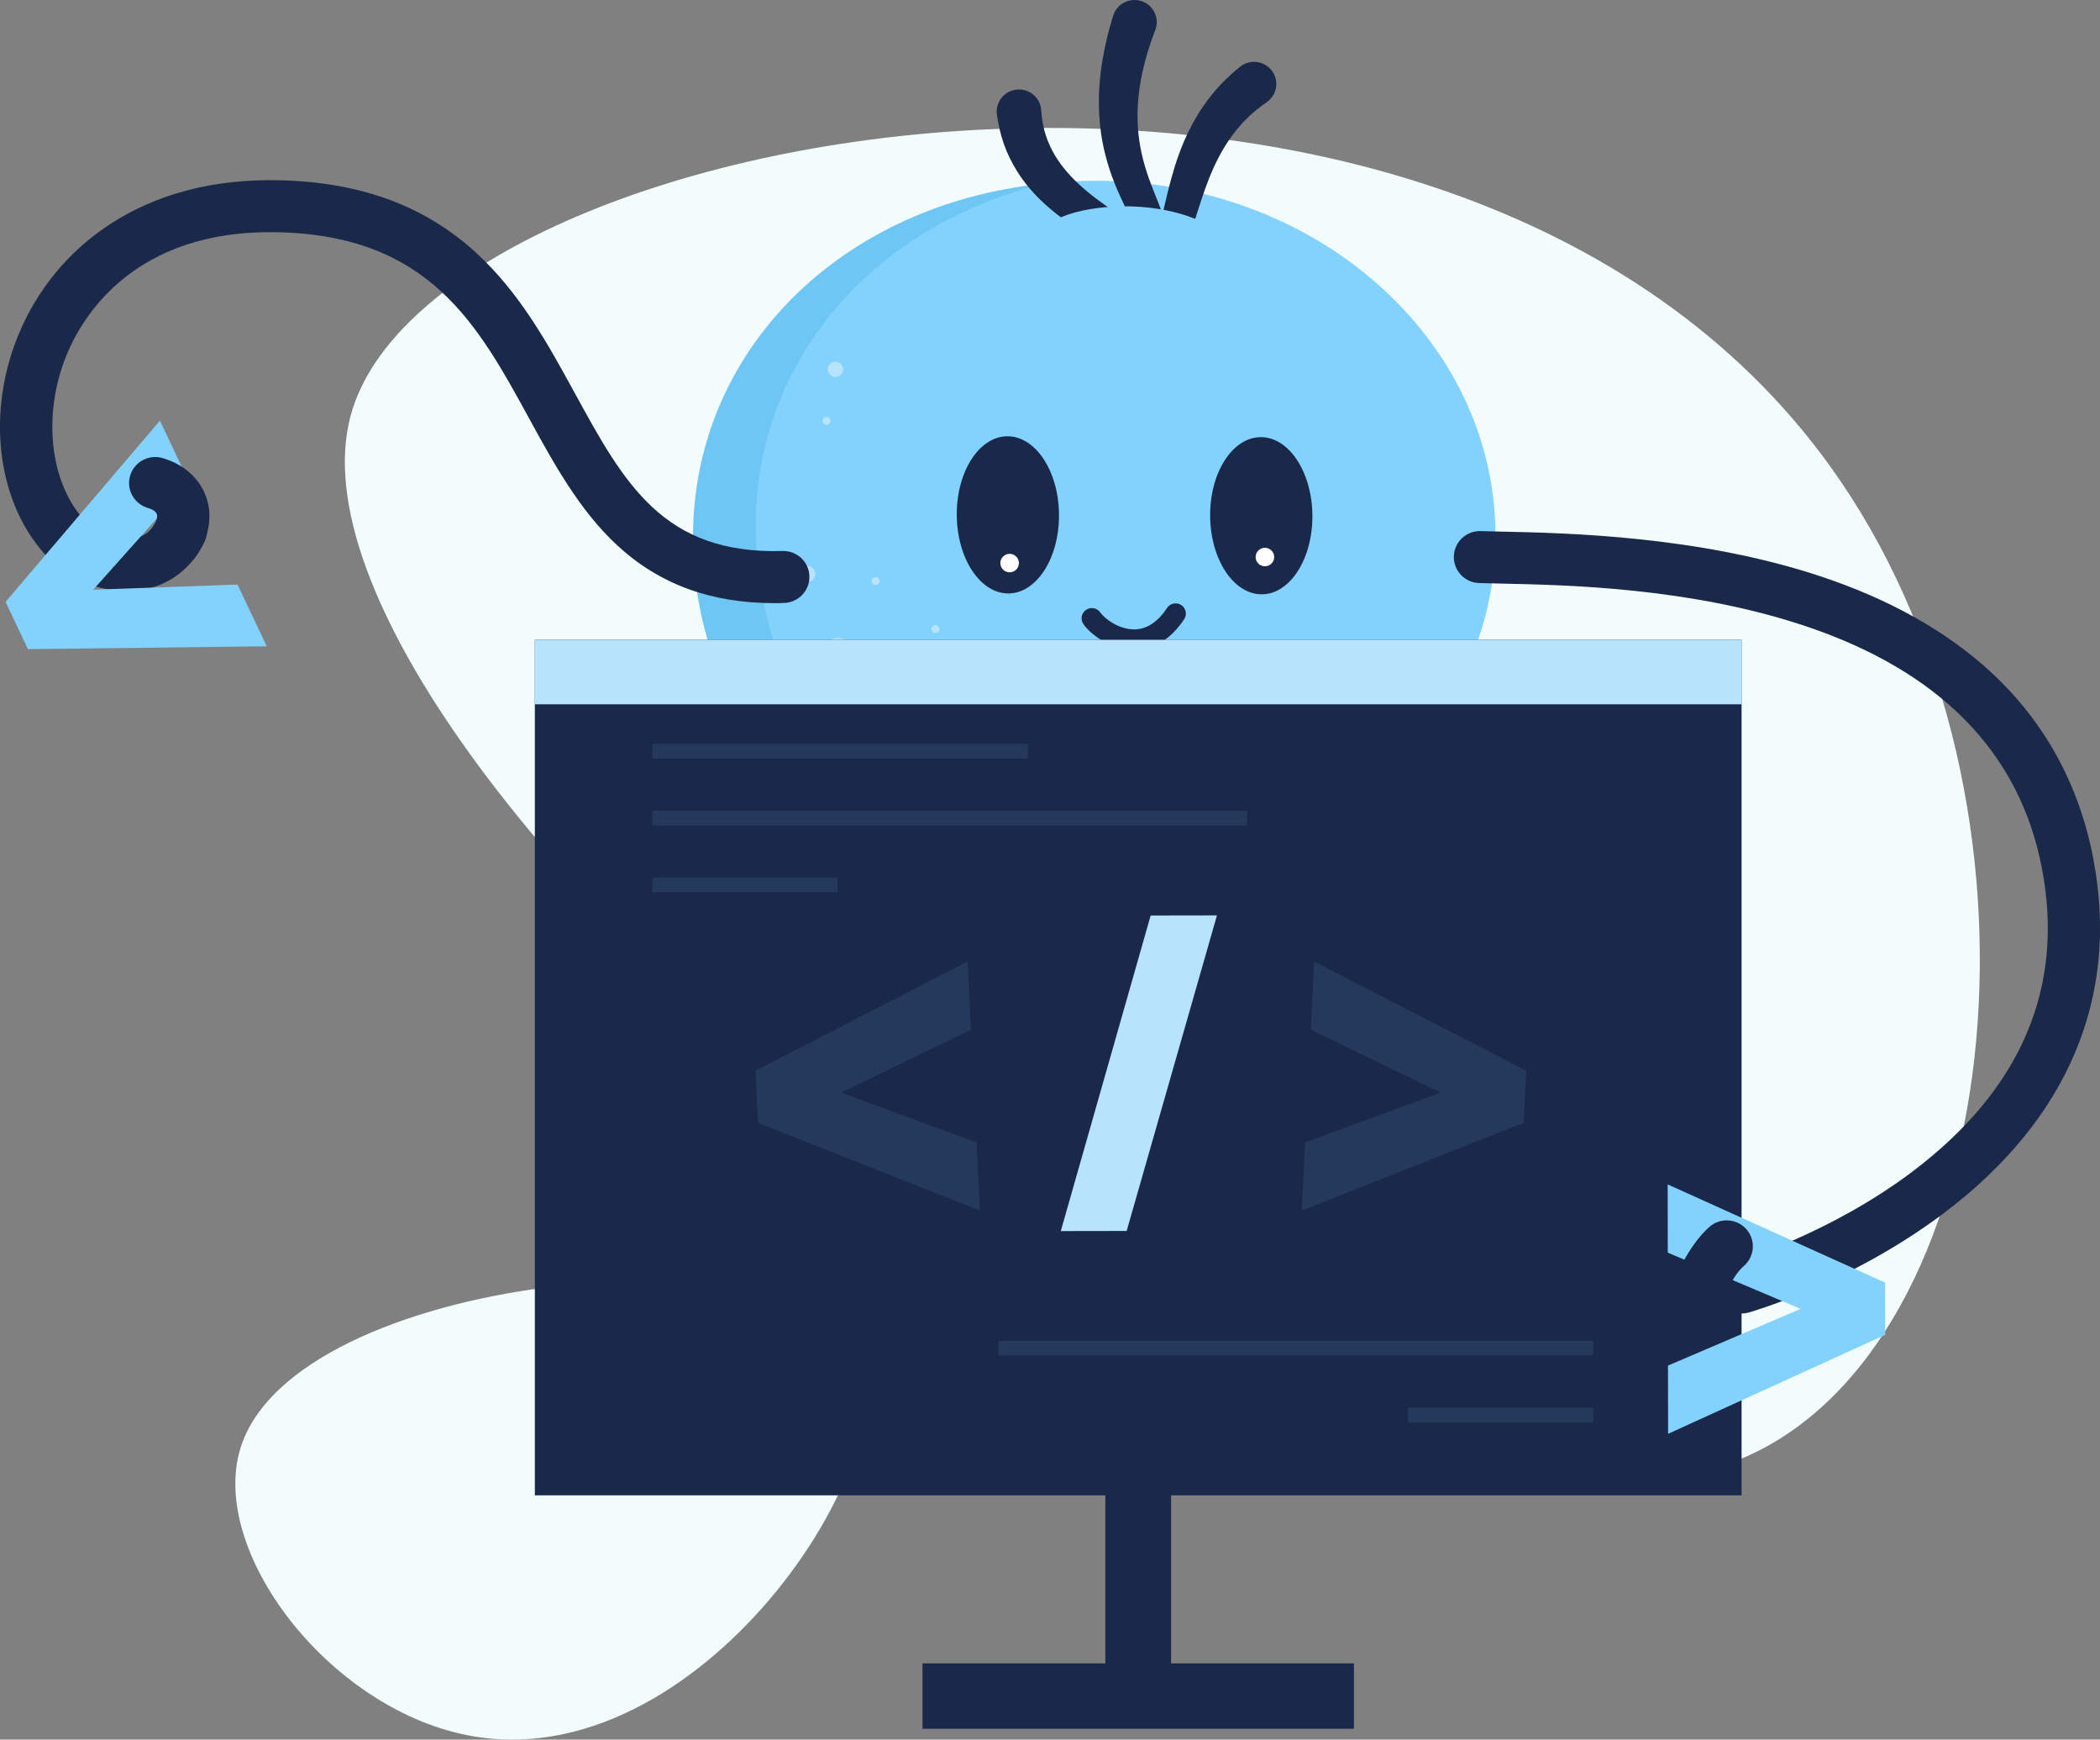 <svg width="390" height="323" viewBox="0 0 390 323" fill="none" xmlns="http://www.w3.org/2000/svg">
<rect x="0" y="0" width="390" height="323" fill="#808080" stroke="none"/>
<g clip-path="url(#clip0)">
<path d="M326.403 269.467C372.956 246.12 382.968 149.767 341.811 89.325C272.406 -12.605 80.363 21.205 65.141 77.103C47.529 141.794 246.73 309.427 326.403 269.467Z" fill="#F2FCFD"/>
<path d="M44.648 268.923C38.84 287.907 60.761 316.842 86.475 322.124C129.833 331.029 169.656 269.727 159.311 250.385C147.335 227.999 54.591 236.431 44.648 268.923Z" fill="#F2FCFD"/>
<path d="M203.695 165.615C244.756 165.426 277.905 135.713 277.734 99.249C277.564 62.785 244.14 33.379 203.079 33.569C162.018 33.758 128.869 63.472 129.039 99.935C129.21 136.399 162.634 165.805 203.695 165.615Z" fill="#82D2FD"/>
<path d="M214.978 163.708C169.224 163.918 140.495 135.19 140.32 98.026C140.175 67.07 162.109 41.774 194.049 34.073C155.935 37.886 128.546 65.403 128.707 99.985C128.882 137.145 157.611 165.877 203.365 165.667C210.74 165.634 217.733 164.781 224.267 163.216C221.244 163.525 218.145 163.695 214.978 163.708Z" fill="#6DC6F4"/>
<path d="M159.519 107.725C153.2 93.758 149.685 99.011 146.742 102.121C143.801 105.228 145.923 120.954 153.421 117.45C157.909 115.354 159.519 107.725 159.519 107.725Z" fill="#82D2FD"/>
<path d="M158.552 120.924C158.839 122.538 157.76 124.077 156.136 124.366C154.513 124.651 152.965 123.579 152.675 121.964C152.388 120.35 153.467 118.811 155.09 118.523C156.714 118.237 158.265 119.31 158.552 120.924Z" fill="#B8E3FC"/>
<path d="M165.312 99.788C166.697 98.9 167.123 97.107 166.264 95.784C165.405 94.461 163.587 94.108 162.203 94.996C160.818 95.885 160.392 97.677 161.251 99C162.109 100.324 163.928 100.676 165.312 99.788Z" fill="#B8E3FC"/>
<path d="M151.398 106.327C151.543 107.134 151.002 107.905 150.19 108.046C149.378 108.19 148.602 107.652 148.461 106.845C148.315 106.038 148.857 105.267 149.668 105.126C150.48 104.982 151.252 105.52 151.398 106.327Z" fill="#B8E3FC"/>
<path d="M174.415 142.155C174.56 142.962 174.019 143.733 173.207 143.874C172.395 144.019 171.62 143.481 171.478 142.673C171.332 141.866 171.874 141.095 172.685 140.954C173.494 140.813 174.269 141.348 174.415 142.155Z" fill="#B8E3FC"/>
<path d="M163.366 107.755C163.439 108.158 163.168 108.542 162.763 108.614C162.357 108.687 161.971 108.417 161.898 108.014C161.825 107.61 162.096 107.226 162.502 107.154C162.908 107.082 163.294 107.351 163.366 107.755Z" fill="#B8E3FC"/>
<path d="M163.733 131.384C163.805 131.787 163.535 132.171 163.129 132.243C162.723 132.315 162.337 132.046 162.264 131.643C162.192 131.239 162.462 130.855 162.868 130.783C163.274 130.711 163.66 130.98 163.733 131.384Z" fill="#B8E3FC"/>
<path d="M174.468 116.666C174.54 117.069 174.27 117.453 173.864 117.525C173.458 117.598 173.072 117.329 172.999 116.925C172.926 116.521 173.197 116.138 173.603 116.065C174.009 115.993 174.395 116.262 174.468 116.666Z" fill="#B8E3FC"/>
<path d="M153.935 77.51C154.675 78.186 153.942 79.226 153.051 78.77C152.312 78.094 153.041 77.054 153.935 77.51Z" fill="#B8E3FC"/>
<path d="M156.568 68.336C156.707 69.108 156.189 69.842 155.417 69.977C154.641 70.115 153.902 69.6 153.767 68.832C153.628 68.061 154.146 67.326 154.918 67.191C155.69 67.054 156.43 67.565 156.568 68.336Z" fill="#B8E3FC"/>
<path d="M187.305 110.189C192.548 110.144 196.743 103.576 196.673 95.518C196.604 87.46 192.297 80.963 187.054 81.008C181.81 81.053 177.616 87.621 177.685 95.679C177.755 103.738 182.061 110.234 187.305 110.189Z" fill="#1A284A"/>
<path d="M234.36 110.349C239.604 110.305 243.798 103.736 243.729 95.678C243.659 87.62 239.352 81.124 234.109 81.168C228.866 81.213 224.671 87.781 224.741 95.84C224.81 103.898 229.117 110.394 234.36 110.349Z" fill="#1A284A"/>
<path d="M236.612 103.141C236.771 104.076 236.14 104.962 235.2 105.12C234.259 105.277 233.368 104.651 233.21 103.715C233.052 102.78 233.682 101.895 234.622 101.737C235.563 101.58 236.454 102.209 236.612 103.141Z" fill="white"/>
<path d="M188.91 105.544C189.462 104.771 189.279 103.7 188.501 103.152C187.724 102.603 186.647 102.785 186.095 103.558C185.543 104.331 185.726 105.402 186.504 105.95C187.281 106.499 188.358 106.317 188.91 105.544Z" fill="white"/>
<path d="M210.902 49.362C210.886 49.287 210.543 48.903 210.074 48.542C209.605 48.172 209.044 47.781 208.421 47.397C207.19 46.626 205.817 45.865 204.431 45.068C201.649 43.48 198.765 41.761 196.059 39.608C193.363 37.459 190.786 34.887 188.846 31.73C187.872 30.162 187.054 28.476 186.423 26.717C185.816 24.949 185.4 23.128 185.143 21.29C184.826 19.043 186.404 16.966 188.667 16.651C190.928 16.336 193.017 17.904 193.333 20.155C193.347 20.244 193.357 20.332 193.363 20.421L193.37 20.496C193.462 21.799 193.654 23.085 193.98 24.335C194.33 25.579 194.809 26.786 195.419 27.954C196.627 30.297 198.432 32.426 200.547 34.375C202.669 36.33 205.131 38.063 207.734 39.805C209.038 40.681 210.384 41.55 211.774 42.564C212.466 43.066 213.176 43.624 213.899 44.293C214.611 44.969 215.39 45.76 216.034 47.131L216.261 47.617C216.925 49.028 216.308 50.704 214.889 51.364C213.47 52.02 211.783 51.41 211.12 49.999C211.018 49.796 210.949 49.572 210.902 49.362Z" fill="#1A284A"/>
<path d="M210.922 43.562C210.958 43.342 210.856 42.833 210.645 42.217C210.437 41.6 210.12 40.888 209.777 40.153C209.087 38.68 208.292 37.082 207.579 35.431C206.134 32.114 205.018 28.492 204.484 24.781C203.956 21.071 203.959 17.297 204.395 13.623C204.837 9.948 205.659 6.362 206.741 2.894L206.744 2.887C207.421 0.722 209.737 -0.489 211.919 0.184C214.096 0.856 215.314 3.16 214.638 5.328C214.611 5.41 214.578 5.502 214.549 5.584C213.39 8.58 212.483 11.634 211.899 14.722C211.325 17.809 211.12 20.923 211.348 24.007C211.589 27.095 212.288 30.123 213.377 33.158C213.922 34.687 214.555 36.203 215.209 37.873C215.532 38.709 215.865 39.585 216.139 40.609C216.406 41.623 216.641 42.83 216.459 44.316V44.323C216.274 45.849 214.882 46.935 213.351 46.751C211.816 46.567 210.724 45.183 210.909 43.66C210.912 43.634 210.919 43.591 210.922 43.562Z" fill="#1A284A"/>
<path d="M214.133 44.703C214.298 44.559 214.532 44.116 214.746 43.601C214.964 43.079 215.169 42.472 215.353 41.816C215.73 40.517 216.056 39.08 216.4 37.623C217.083 34.7 217.848 31.648 218.947 28.63C220.043 25.611 221.488 22.619 223.376 19.837C224.326 18.452 225.385 17.123 226.534 15.873C227.695 14.63 228.956 13.482 230.282 12.405C232.051 10.972 234.655 11.234 236.1 12.996C237.546 14.758 237.278 17.343 235.506 18.78C235.43 18.843 235.354 18.898 235.275 18.954L235.219 18.994C234.157 19.735 233.13 20.529 232.173 21.408C231.226 22.297 230.335 23.252 229.51 24.276C227.873 26.336 226.497 28.669 225.359 31.196C224.214 33.725 223.306 36.425 222.412 39.264C221.96 40.687 221.518 42.141 220.947 43.676C220.666 44.441 220.336 45.235 219.911 46.062C219.482 46.889 218.954 47.768 218.043 48.673L217.957 48.759C216.865 49.848 215.096 49.851 214.001 48.765C212.905 47.679 212.902 45.921 213.994 44.831C214.037 44.789 214.086 44.743 214.133 44.703Z" fill="#1A284A"/>
<path d="M227.115 45.754C227.366 42.325 220.488 39.034 211.754 38.404C203.019 37.774 193.917 40.166 193.67 43.595C193.422 47.023 201.87 54.428 210.605 55.058C219.34 55.688 226.867 49.182 227.115 45.754Z" fill="#82D2FD"/>
<path d="M213.875 120.084C212.734 120.495 211.661 120.639 210.74 120.652C206.249 120.708 202.507 117.755 201.204 115.881C200.606 115.019 200.821 113.841 201.689 113.244C202.553 112.65 203.741 112.863 204.342 113.726C205.114 114.838 207.771 116.899 210.694 116.862C212.981 116.836 215.014 115.498 216.73 112.889C217.307 112.01 218.489 111.767 219.37 112.341C220.251 112.915 220.498 114.09 219.921 114.966C217.987 117.896 215.832 119.382 213.875 120.084Z" fill="#1A284A"/>
<path d="M221.399 183.263C219.706 183.873 217.746 183.322 216.644 181.799C215.311 179.959 215.73 177.393 217.581 176.067C222.749 172.366 234.012 161.739 227.019 142.995C226.227 140.869 227.316 138.503 229.455 137.716C231.586 136.929 233.969 138.011 234.764 140.137C243.981 164.853 227.636 178.987 222.406 182.731C222.089 182.957 221.749 183.135 221.399 183.263Z" fill="#1A284A"/>
<path d="M232.438 130.104C220.017 139.163 222.696 146.877 226.366 149.088C230.035 151.3 243.647 146.815 240.05 139.396C236.454 131.978 232.438 130.104 232.438 130.104Z" fill="#82D2FD"/>
<path d="M177.751 183.046C176.058 183.656 174.098 183.105 172.996 181.583C171.662 179.742 172.082 177.176 173.933 175.851C179.101 172.15 190.363 161.523 183.371 142.779C182.579 140.652 183.668 138.287 185.806 137.499C187.921 136.719 190.32 137.795 191.116 139.921C200.332 164.633 183.988 178.771 178.757 182.515C178.444 182.744 178.104 182.921 177.751 183.046Z" fill="#1A284A"/>
<path d="M195.452 136.601C195.32 136.633 195.201 136.666 195.072 136.699C191.885 131.331 188.793 129.888 188.793 129.888C179.249 136.847 178.622 143.005 180.506 146.493C180.513 147.513 180.886 148.468 181.5 149.298C184.047 152.73 198.352 153.731 197.864 145.512C197.376 137.29 195.452 136.601 195.452 136.601Z" fill="#82D2FD"/>
<path d="M165.993 102.571C165.99 102.436 165.987 102.311 165.983 102.18C171.959 100.297 174.068 97.626 174.068 97.626C169.395 86.819 163.498 84.824 159.657 85.867C158.654 85.644 157.634 85.792 156.687 86.202C152.751 87.898 148.553 101.534 156.72 102.908C164.888 104.28 165.993 102.571 165.993 102.571Z" fill="#82D2FD"/>
<path d="M217.489 271.744H205.279V310.978H217.489V271.744Z" fill="#1A284A"/>
<path d="M251.445 308.85H171.323V320.989H251.445V308.85Z" fill="#1A284A"/>
<path d="M323.437 118.795H99.328V277.647H323.437V118.795Z" fill="#1A284A"/>
<path d="M197.003 228.58L209.236 228.561L226.006 169.969L213.691 169.988L197.003 228.58Z" fill="#B8E3FC"/>
<path d="M143.847 111.99C132.011 111.99 122.451 108.48 114.656 101.281C107.614 94.778 102.836 86.044 98.216 77.599C88.689 60.187 79.69 43.739 51.608 43.122C24.776 42.525 15.196 58.94 12.322 66.02C7.593 77.668 9.448 90.972 16.73 97.656C18.42 99.204 22.04 100.53 24.944 99.972C26.888 99.598 28.247 98.476 29.218 96.442C30.366 94.033 33.263 93.01 35.682 94.155C38.101 95.3 39.134 98.177 37.982 100.582C35.705 105.346 31.729 108.493 26.785 109.444C20.242 110.701 13.576 107.889 10.147 104.743C-0.155 95.287 -2.96 77.878 3.323 62.405C6.788 53.871 12.675 46.705 20.351 41.682C29.082 35.967 39.672 33.204 51.822 33.47C66.883 33.801 78.822 38.178 88.329 46.849C96.543 54.343 101.727 63.819 106.74 72.979C115.9 89.719 123.134 102.948 145.329 102.308C148.019 102.233 150.243 104.329 150.319 106.99C150.395 109.654 148.286 111.875 145.61 111.951C145.019 111.98 144.428 111.99 143.847 111.99Z" fill="#1A284A"/>
<path d="M17.311 109.493L35.124 89.564L29.696 78.101L1.033 111.754L5.187 120.53L49.535 119.999L44.107 108.535L17.311 109.493Z" fill="#82D2FD"/>
<path d="M156.219 202.867L180.321 191.19L179.694 178.535L140.3 198.792L140.782 208.481L181.988 224.787L181.361 212.132L156.219 202.867Z" fill="#24395C"/>
<path d="M267.526 202.867L243.423 191.19L244.05 178.535L283.445 198.792L282.963 208.481L241.757 224.787L242.384 212.132L267.526 202.867Z" fill="#24395C"/>
<path d="M32.323 105.481C31.359 105.481 30.386 105.196 29.538 104.605C27.343 103.073 26.815 100.064 28.356 97.886C29.036 96.924 29.326 96.019 29.128 95.464C28.96 94.995 28.346 94.565 27.482 94.319C24.908 93.584 23.42 90.91 24.159 88.351C24.898 85.792 27.587 84.309 30.161 85.047C34.092 86.169 37.052 88.797 38.276 92.252C39.553 95.845 38.847 99.815 36.296 103.43C35.352 104.766 33.847 105.481 32.323 105.481Z" fill="#1A284A"/>
<path d="M323.437 243.885C321.328 243.885 319.388 242.507 318.777 240.394C318.038 237.835 319.523 235.161 322.1 234.426C322.269 234.377 339.57 229.314 355.189 217.519C375.381 202.272 383.46 183.315 379.206 161.178C375.068 139.652 360.182 124.5 334.954 116.137C313.695 109.089 290.985 108.613 278.785 108.357C277.208 108.325 275.848 108.295 274.684 108.256C272.004 108.164 269.909 105.933 270.001 103.269C270.093 100.604 272.331 98.511 275.017 98.613C276.119 98.649 277.452 98.678 278.993 98.711C290.804 98.961 315.375 99.476 338.026 106.983C350.932 111.261 361.621 117.272 369.801 124.851C379.737 134.054 386.109 145.669 388.743 159.367C393.693 185.126 384.044 207.952 360.835 225.374C343.781 238.176 325.552 243.478 324.787 243.698C324.331 243.823 323.879 243.885 323.437 243.885Z" fill="#1A284A"/>
<path d="M350.09 238.151L309.709 219.915L309.729 232.586L334.402 243.026L309.768 253.555L309.791 266.226L350.107 247.849L350.09 238.151Z" fill="#82D2FD"/>
<path d="M316.804 248.571C314.286 248.571 312.461 247.2 311.524 245.687C308.171 240.296 313.718 231.021 317.507 227.766C319.536 226.024 322.599 226.247 324.351 228.265C326.103 230.283 325.879 233.328 323.849 235.07C322.638 236.11 321.556 237.905 320.886 239.43C321.645 239.939 322.269 240.667 322.645 241.569C323.678 244.03 322.506 246.852 320.035 247.879C318.863 248.364 317.781 248.571 316.804 248.571ZM320.193 241.783H320.196H320.193Z" fill="#1A284A"/>
<path d="M190.898 138.143H121.157V140.853H190.898V138.143Z" fill="#24395C"/>
<path d="M231.613 150.552H121.157V153.262H231.613V150.552Z" fill="#24395C"/>
<path d="M155.536 162.96H121.157V165.67H155.536V162.96Z" fill="#24395C"/>
<path d="M185.424 251.67L295.879 251.67L295.879 248.96L185.424 248.96L185.424 251.67Z" fill="#24395C"/>
<path d="M261.5 264.08L295.879 264.08L295.879 261.37L261.5 261.37L261.5 264.08Z" fill="#24395C"/>
<path d="M323.437 118.795H99.328V130.771H323.437V118.795Z" fill="#B8E3FC"/>
</g>
<defs>
<clipPath id="clip0">
<rect width="390" height="323" fill="white"/>
</clipPath>
</defs>
</svg>

